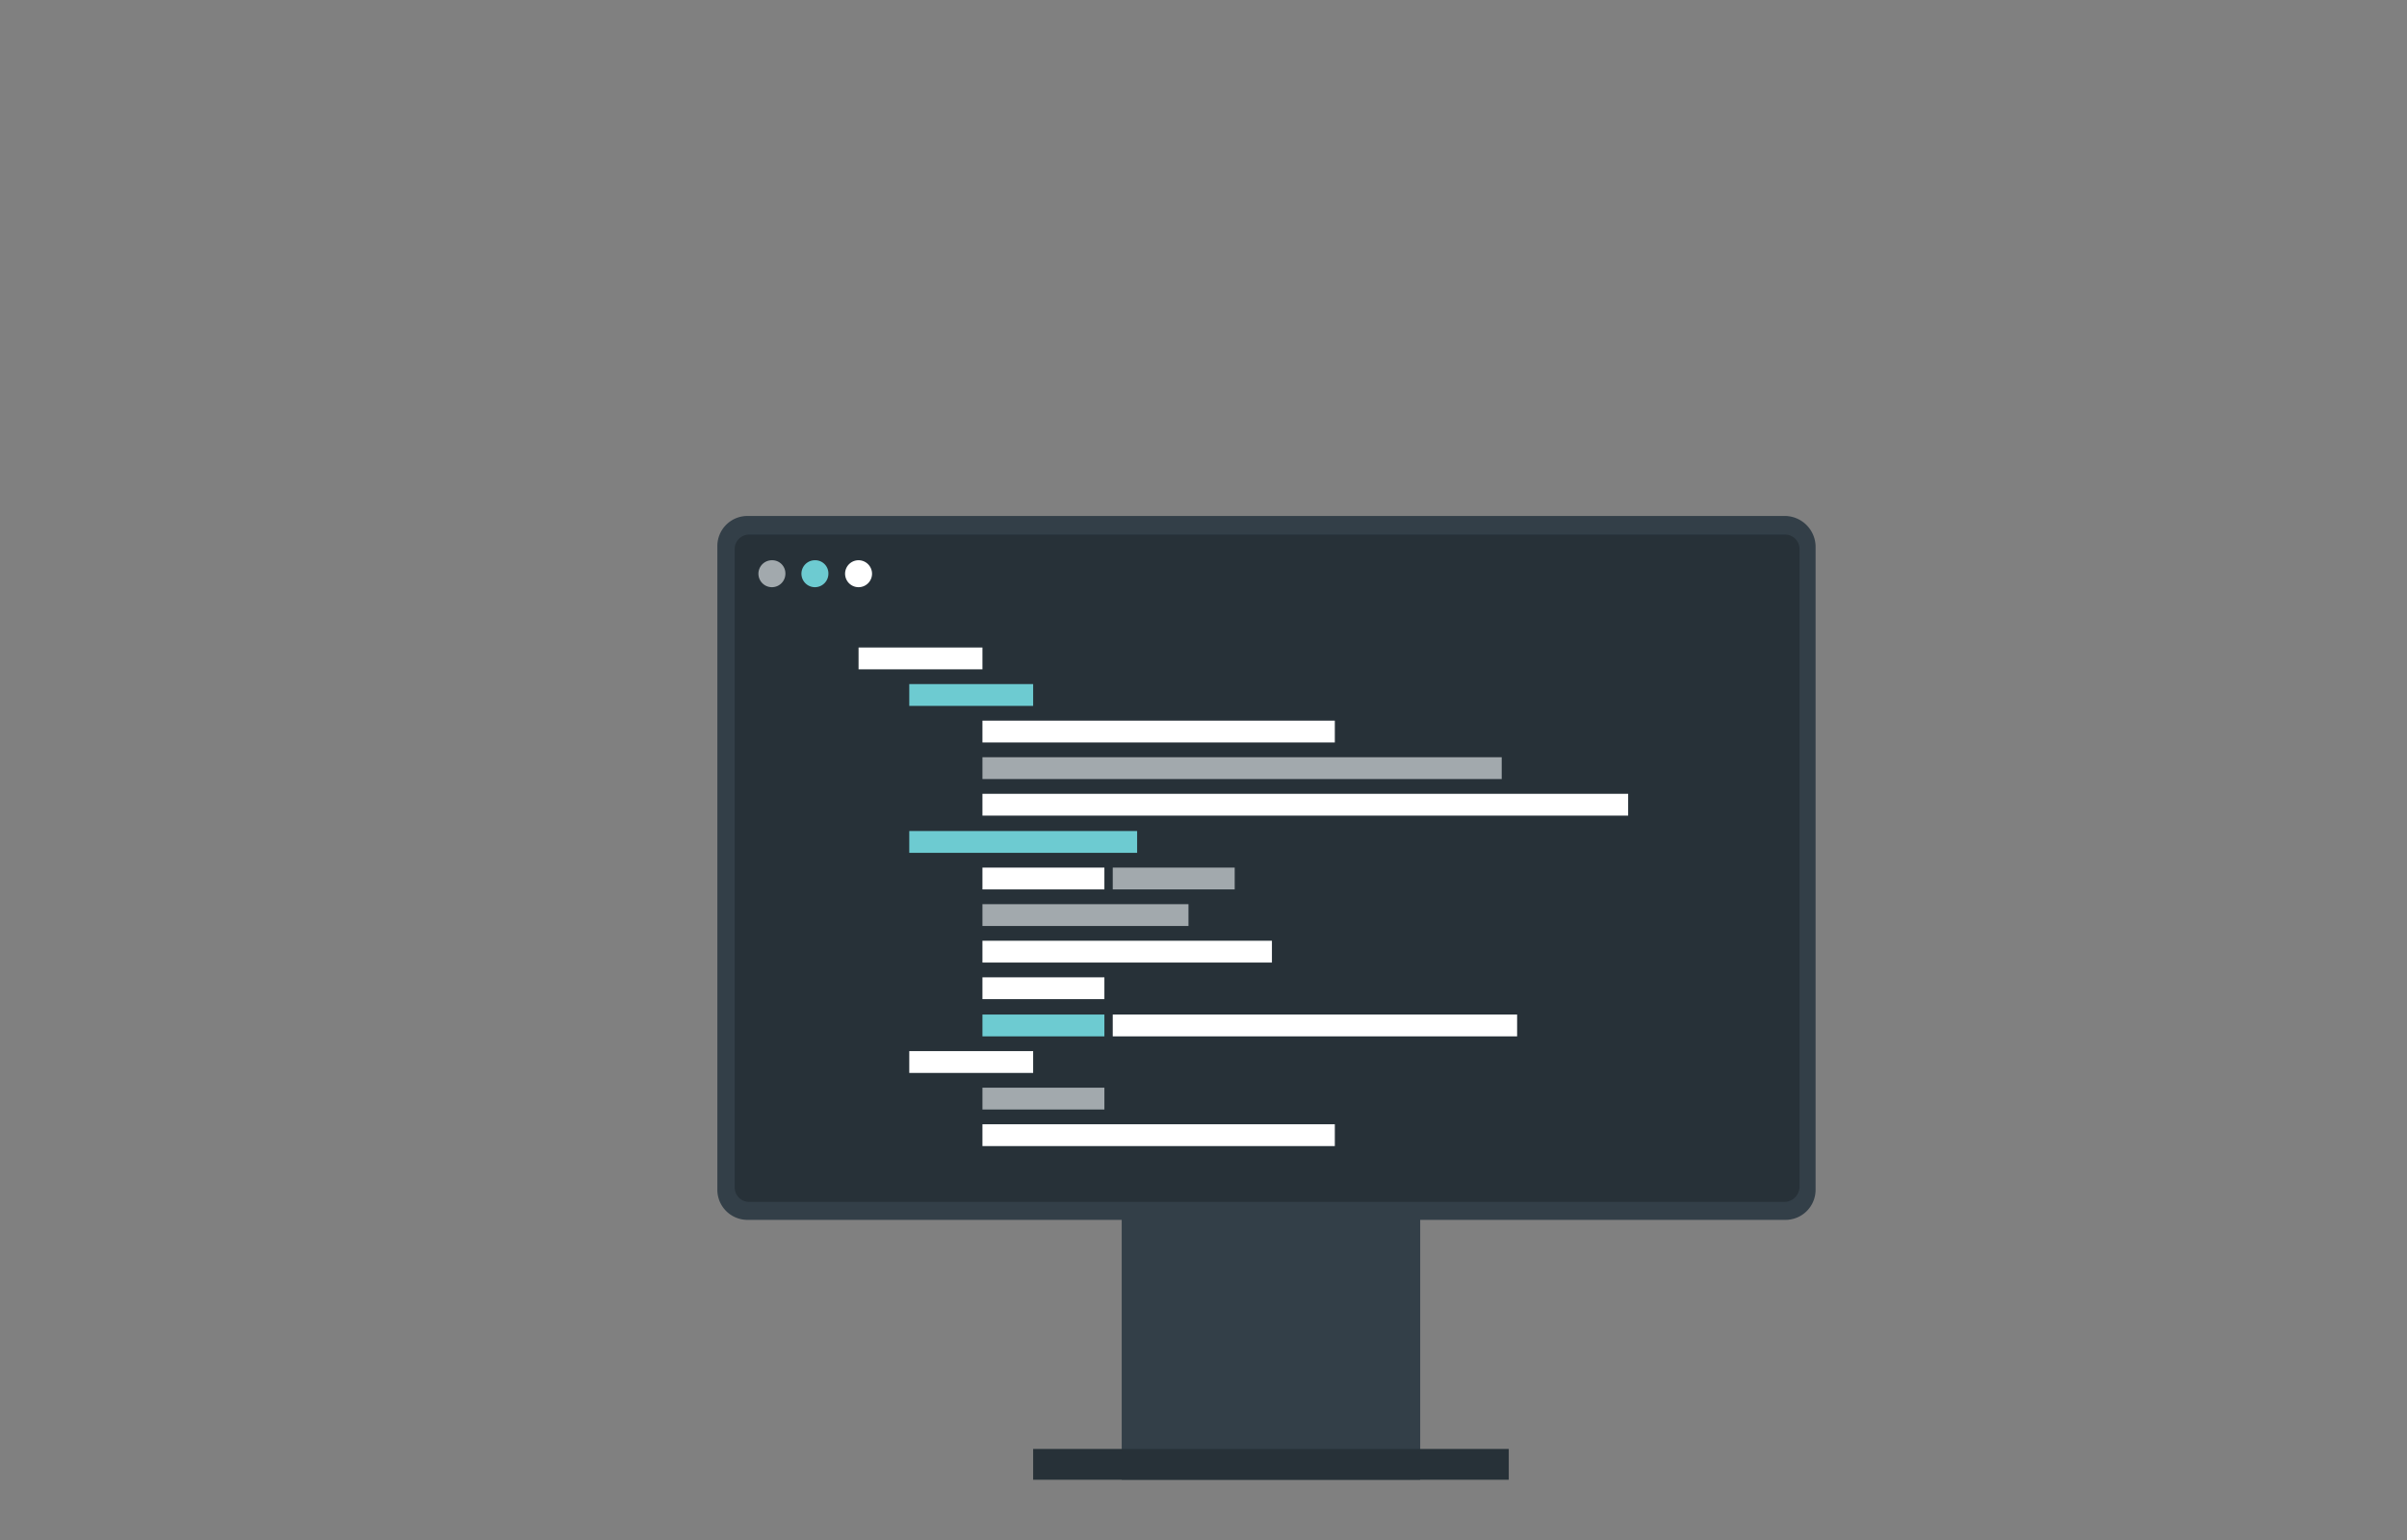 <svg id="Layer_1" data-name="Layer 1" xmlns="http://www.w3.org/2000/svg" viewBox="0 0 375 240"><rect x="0" y="0" width="375" height="240" fill="#808080" stroke="none"/><defs><style>.cls-1{fill:#333f48;}.cls-2{fill:#273138;}.cls-3{fill:#fff;}.cls-4{fill:#6dcbd1;}.cls-5{fill:#a2a9ad;}</style></defs><rect class="cls-1" x="174.76" y="126.71" width="46.5" height="103.9"/><rect class="cls-2" x="160.96" y="225.81" width="74.1" height="4.8"/><path class="cls-1" d="M282.86,85.11v100.3a4.69,4.69,0,0,1-4.7,4.7H116.46a4.69,4.69,0,0,1-4.7-4.7V85.11a4.69,4.69,0,0,1,4.7-4.7h161.7A4.83,4.83,0,0,1,282.86,85.11Z"/><path class="cls-2" d="M278.06,187.31H116.76a2.26,2.26,0,0,1-2.3-2.3V85.61a2.26,2.26,0,0,1,2.3-2.3h161.3a2.26,2.26,0,0,1,2.3,2.3V185A2.4,2.4,0,0,1,278.06,187.31Z"/><rect class="cls-3" x="133.76" y="100.91" width="19.3" height="3.4"/><rect class="cls-4" x="141.66" y="106.61" width="19.3" height="3.4"/><rect class="cls-3" x="153.06" y="112.31" width="54.9" height="3.4"/><rect class="cls-5" x="153.06" y="118.01" width="80.9" height="3.4"/><rect class="cls-3" x="153.06" y="123.71" width="100.6" height="3.4"/><rect class="cls-4" x="141.66" y="129.51" width="35.5" height="3.4"/><rect class="cls-3" x="153.06" y="135.21" width="19" height="3.4"/><rect class="cls-5" x="173.36" y="135.21" width="19" height="3.4"/><rect class="cls-5" x="153.06" y="140.91" width="32.1" height="3.4"/><rect class="cls-3" x="153.06" y="146.61" width="45.1" height="3.4"/><rect class="cls-3" x="153.06" y="152.31" width="19" height="3.4"/><rect class="cls-4" x="153.06" y="158.11" width="19" height="3.4"/><rect class="cls-3" x="173.36" y="158.11" width="63" height="3.4"/><rect class="cls-3" x="141.66" y="163.81" width="19.3" height="3.4"/><rect class="cls-5" x="153.06" y="169.51" width="19" height="3.4"/><rect class="cls-3" x="153.06" y="175.21" width="54.9" height="3.4"/><path class="cls-5" d="M122.36,89.41a2.1,2.1,0,1,1-2.1-2.1A2.05,2.05,0,0,1,122.36,89.41Z"/><path class="cls-4" d="M129.06,89.41a2.1,2.1,0,1,1-2.1-2.1A2.05,2.05,0,0,1,129.06,89.41Z"/><path class="cls-3" d="M135.86,89.41a2.1,2.1,0,1,1-2.1-2.1A2.11,2.11,0,0,1,135.86,89.41Z"/></svg>